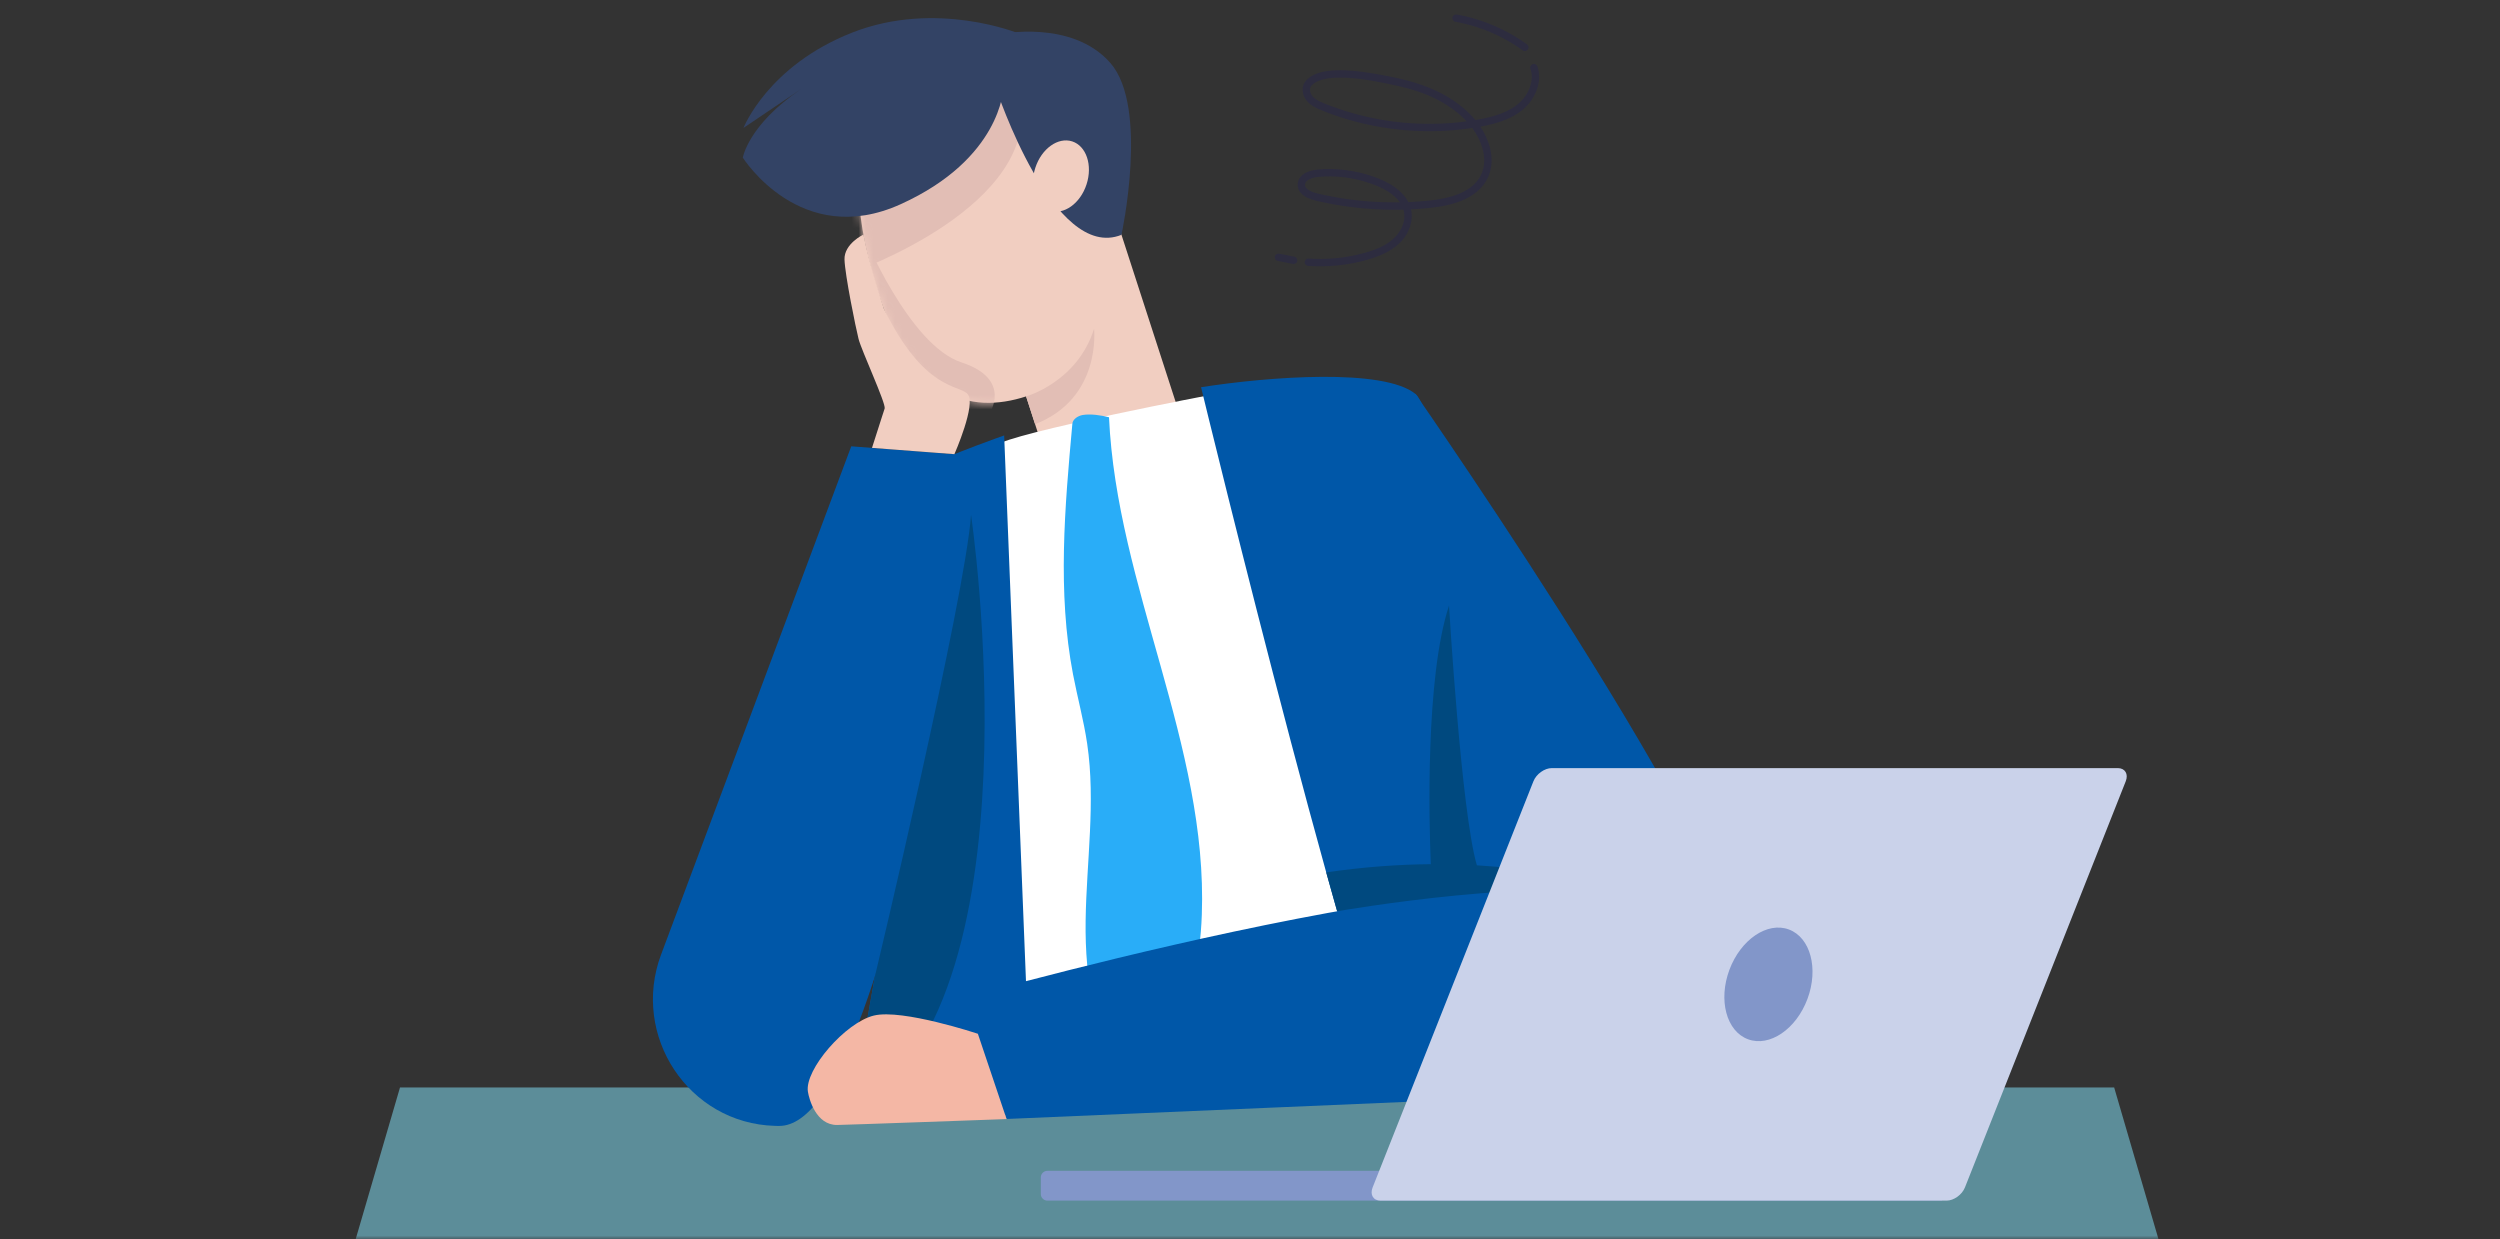 <svg width="345" height="171" viewBox="0 0 345 171" fill="none" xmlns="http://www.w3.org/2000/svg"><rect x="0" y="0" width="345" height="171" fill="#333333" stroke="none"/><mask id="mask0_305_366" style="mask-type:alpha" maskUnits="userSpaceOnUse" x="0" y="0" width="345" height="171"><rect width="345" height="171" fill="#D9D9D9"/></mask><g mask="url(#mask0_305_366)"><path d="M309.454 210.644H37.5L55.201 150.068H291.753L309.454 210.644Z" fill="#5C8D99"/><path d="M151.349 21.989C150.501 19.564 149.614 17.322 148.575 15.383C147.536 13.444 146.344 11.809 144.885 10.598C143.426 9.387 141.7 8.601 139.593 8.358C137.486 8.116 134.997 8.418 132.013 9.386C130.103 10.005 128.041 10.673 126.116 11.675C124.191 12.677 122.404 14.013 121.043 15.967C119.681 17.922 118.746 20.495 118.526 23.971C118.305 27.448 118.799 31.827 120.297 37.395C121.507 41.891 122.965 45.375 124.592 48.033C126.219 50.693 128.014 52.526 129.897 53.721C131.779 54.915 133.75 55.471 135.727 55.572C137.704 55.674 139.689 55.323 141.599 54.703L143.127 59.418L144.655 64.132L146.183 68.846L147.711 73.56L152.325 72.065L156.938 70.569L161.552 69.074L166.165 67.579L162.47 56.178L158.775 44.778L155.08 33.378L151.385 21.977L151.376 21.98L151.367 21.983L151.358 21.986L151.349 21.989Z" fill="#F1CEC1"/><mask id="mask1_305_366" style="mask-type:luminance" maskUnits="userSpaceOnUse" x="118" y="8" width="49" height="66"><path d="M151.349 21.989C150.501 19.564 149.614 17.322 148.575 15.383C147.536 13.444 146.344 11.809 144.885 10.598C143.426 9.387 141.7 8.601 139.593 8.358C137.486 8.116 134.997 8.418 132.013 9.386C130.103 10.005 128.041 10.673 126.116 11.675C124.191 12.677 122.404 14.013 121.043 15.967C119.681 17.922 118.746 20.495 118.526 23.971C118.305 27.448 118.799 31.827 120.297 37.395C121.507 41.891 122.965 45.375 124.592 48.033C126.219 50.693 128.014 52.526 129.897 53.721C131.779 54.915 133.75 55.471 135.727 55.572C137.704 55.674 139.689 55.323 141.599 54.703L143.127 59.418L144.655 64.132L146.183 68.846L147.711 73.56L152.325 72.065L156.938 70.569L161.552 69.074L166.165 67.579L162.47 56.178L158.775 44.778L155.08 33.378L151.385 21.977L151.376 21.98L151.367 21.983L151.358 21.986L151.349 21.989Z" fill="white"/></mask><g mask="url(#mask1_305_366)"><path d="M117.55 37.611C117.55 37.611 119.194 37.042 121.612 35.949C124.03 34.856 127.223 33.24 130.32 31.147C133.417 29.054 136.418 26.485 138.454 23.484C140.491 20.484 141.561 17.053 140.797 13.238L139.414 12.756L138.031 12.274L136.647 11.792L135.264 11.31L130.105 13.885L124.946 16.46L119.787 19.035L114.628 21.61L115.358 25.61L116.089 29.61L116.819 33.611L117.55 37.611Z" fill="#E2BEB5"/><path d="M119.151 32.37C119.151 32.37 119.546 33.326 120.251 34.795C120.956 36.265 121.97 38.25 123.21 40.307C124.449 42.365 125.914 44.496 127.519 46.259C129.123 48.022 130.868 49.418 132.668 50.004C134.468 50.591 135.606 51.334 136.3 52.118C136.994 52.903 137.244 53.729 137.269 54.482C137.295 55.235 137.095 55.915 136.889 56.406C136.683 56.898 136.471 57.201 136.471 57.201C136.471 57.201 136.051 57.19 135.361 57.132C134.671 57.074 133.71 56.969 132.628 56.781C131.546 56.593 130.342 56.321 129.167 55.931C127.991 55.54 126.844 55.03 125.873 54.364C124.902 53.699 123.931 52.184 123.021 50.279C122.111 48.374 121.262 46.079 120.533 43.855C119.805 41.631 119.199 39.477 118.774 37.854C118.349 36.231 118.106 35.139 118.106 35.038C118.106 34.937 118.172 34.719 118.27 34.45C118.368 34.181 118.498 33.861 118.629 33.552C118.76 33.244 118.89 32.949 118.988 32.73C119.086 32.512 119.151 32.37 119.151 32.37Z" fill="#E2BEB5"/></g><path d="M141.6 54.704C141.6 54.704 142.041 54.581 142.739 54.283C143.437 53.984 144.392 53.509 145.419 52.804C146.446 52.099 147.546 51.163 148.535 49.944C149.523 48.724 150.399 47.221 150.98 45.379C150.98 45.379 151.048 45.978 151.006 46.932C150.964 47.887 150.812 49.196 150.371 50.617C149.931 52.039 149.202 53.572 148.006 54.973C146.811 56.374 145.149 57.644 142.842 58.538L142.532 57.579L142.221 56.621L141.91 55.662L141.6 54.704Z" fill="#E2BEB5"/><path d="M137.477 12.257C137.477 12.257 137.969 13.754 138.854 15.939C139.739 18.125 141.017 21 142.59 23.756C144.162 26.512 146.029 29.15 148.091 30.861C150.153 32.571 152.41 33.355 154.764 32.405C154.764 32.405 155.002 31.305 155.277 29.56C155.551 27.815 155.861 25.424 156.004 22.843C156.147 20.262 156.124 17.49 155.731 14.981C155.338 12.473 154.575 10.228 153.241 8.701C151.907 7.174 150.279 6.162 148.589 5.503C146.898 4.845 145.145 4.539 143.558 4.424C141.971 4.309 140.551 4.385 139.528 4.489C138.505 4.594 137.878 4.727 137.878 4.727L137.778 6.61L137.677 8.492L137.577 10.374L137.477 12.257Z" fill="#334365"/><path d="M138.456 12.255C138.456 12.255 138.436 12.858 138.19 13.86C137.943 14.863 137.471 16.264 136.567 17.862C135.662 19.459 134.326 21.253 132.352 23.04C130.377 24.826 127.765 26.606 124.309 28.174C120.853 29.743 117.762 30.126 115.07 29.818C112.378 29.51 110.085 28.511 108.224 27.316C106.363 26.121 104.934 24.73 103.97 23.637C103.006 22.545 102.508 21.751 102.508 21.751C102.508 21.751 102.554 21.471 102.736 20.973C102.918 20.475 103.236 19.761 103.781 18.892C104.325 18.023 105.095 17 106.181 15.886C107.267 14.773 108.669 13.568 110.477 12.336L108.508 13.665L106.539 14.995L104.57 16.324L102.601 17.653C102.601 17.653 102.811 17.117 103.306 16.242C103.802 15.367 104.584 14.152 105.73 12.794C106.876 11.436 108.386 9.935 110.336 8.488C112.287 7.04 114.679 5.647 117.589 4.502C120.499 3.358 123.395 2.795 126.101 2.593C128.808 2.392 131.326 2.552 133.479 2.855C135.633 3.158 137.423 3.604 138.675 3.974C139.927 4.345 140.64 4.639 140.64 4.639L140.094 6.543L139.548 8.447L139.002 10.351L138.456 12.255Z" fill="#334365"/><path d="M147.967 19.513C148.454 19.672 148.875 19.957 149.219 20.337C149.563 20.716 149.83 21.19 150.009 21.727C150.188 22.263 150.279 22.862 150.271 23.492C150.264 24.123 150.158 24.784 149.943 25.444C149.728 26.104 149.425 26.7 149.06 27.214C148.695 27.728 148.269 28.159 147.808 28.487C147.348 28.816 146.854 29.042 146.352 29.146C145.851 29.25 145.343 29.233 144.855 29.074C144.367 28.915 143.946 28.631 143.602 28.251C143.258 27.872 142.992 27.398 142.813 26.861C142.634 26.325 142.543 25.725 142.55 25.095C142.558 24.465 142.663 23.804 142.878 23.144C143.093 22.484 143.397 21.887 143.761 21.374C144.126 20.86 144.553 20.429 145.013 20.101C145.473 19.772 145.968 19.546 146.469 19.442C146.971 19.337 147.479 19.355 147.967 19.513Z" fill="#F1CEC1"/><path d="M167.734 54.364C167.734 54.364 165.961 54.701 163.273 55.233C160.585 55.765 156.98 56.492 153.317 57.272C149.653 58.053 145.931 58.887 143.005 59.633C140.08 60.379 137.951 61.037 137.477 61.466C137.003 61.895 137.069 67.879 137.434 76.614C137.799 85.35 138.463 96.837 139.187 108.27C139.911 119.703 140.695 131.082 141.297 139.604C141.899 148.125 142.32 153.788 142.32 153.788L155.329 149.081H194.353C194.353 149.081 193.026 148.064 190.951 139.355C188.877 130.646 186.054 118.953 183.064 107.015C180.073 95.076 176.914 82.893 174.166 73.205C171.418 63.517 169.081 56.323 167.734 54.364Z" fill="white"/><path d="M138.574 60.094L139.51 83.518L140.447 106.941L141.384 130.364L142.32 153.788H117.347L119 144.504L120.652 135.22L122.305 125.936L123.958 116.652C123.958 116.652 123.292 114.378 122.293 110.876C121.295 107.374 119.963 102.645 118.632 97.736C117.3 92.827 115.969 87.738 114.97 83.517C113.971 79.295 113.306 75.941 113.306 74.501C113.306 73.062 114.885 71.442 117.254 69.821C119.623 68.2 122.781 66.579 125.94 65.138C129.098 63.697 132.257 62.436 134.626 61.536C136.994 60.635 138.574 60.094 138.574 60.094Z" fill="#0057A8"/><path d="M165.746 53.436C165.746 53.436 167.211 59.479 169.489 68.602C171.767 77.724 174.858 89.925 178.111 102.24C181.363 114.556 184.778 126.986 187.702 136.565C190.626 146.145 193.06 148.167 194.352 149.082H219.634C219.634 149.082 222.229 147.798 219.913 138.756C217.596 129.715 214.462 117.622 211.189 105.418C207.917 93.214 204.506 80.898 201.637 71.409C198.769 61.92 196.442 55.259 195.337 54.365C194.232 53.47 192.418 52.872 190.173 52.502C187.928 52.132 185.25 51.989 182.416 52.005C179.582 52.02 176.592 52.193 173.722 52.455C170.852 52.716 168.101 53.067 165.746 53.436Z" fill="#0057A8"/><path d="M117.473 61.591L121.884 61.928L126.296 62.264L130.707 62.6L135.119 62.937C135.119 62.937 134.39 68.721 133.047 77.395C131.705 86.07 129.749 97.635 127.295 109.197C124.841 120.758 121.889 132.317 118.553 140.978C115.218 149.64 111.5 155.404 107.514 155.378C107.464 155.378 107.414 155.378 107.365 155.377C107.315 155.376 107.266 155.376 107.216 155.375C107.167 155.374 107.118 155.373 107.069 155.372C107.02 155.371 106.971 155.369 106.922 155.368C103.943 155.282 101.211 154.461 98.855 153.102C96.498 151.743 94.517 149.847 93.039 147.613C91.56 145.379 90.585 142.807 90.24 140.096C89.896 137.384 90.182 134.533 91.226 131.742L97.788 114.204L104.35 96.667L110.911 79.129L117.473 61.591Z" fill="#0057A8"/><path d="M120.735 134.756C120.735 134.756 121.518 131.478 122.702 126.384C123.887 121.291 125.475 114.383 127.086 107.123C128.697 99.862 130.332 92.25 131.611 85.748C132.89 79.246 133.813 73.855 134.002 71.038C134.002 71.038 134.635 75.301 135.166 81.922C135.697 88.543 136.126 97.523 135.718 106.958C135.31 116.392 134.065 126.281 131.248 134.721C128.432 143.161 124.043 150.151 117.348 153.788L118.195 149.03L119.042 144.272L119.889 139.514L120.735 134.756Z" fill="#00497F"/><path d="M147.987 58.467C147.726 61.349 147.465 64.242 147.254 67.138C147.044 70.035 146.884 72.934 146.825 75.829C146.766 78.723 146.807 81.613 147 84.489C147.192 87.366 147.536 90.229 148.08 93.071C148.233 93.871 148.402 94.668 148.577 95.464C148.752 96.26 148.932 97.055 149.108 97.851C149.285 98.647 149.456 99.443 149.614 100.242C149.771 101.041 149.914 101.842 150.033 102.649C150.329 104.662 150.471 106.685 150.515 108.712C150.56 110.74 150.506 112.773 150.412 114.809C150.319 116.845 150.184 118.884 150.066 120.923C149.947 122.961 149.845 125 149.817 127.035C149.788 129.07 149.848 131.14 150.038 133.196C150.228 135.251 150.548 137.292 151.04 139.27C151.532 141.247 152.197 143.16 153.075 144.961C153.953 146.762 155.045 148.449 156.393 149.975C157.092 148.73 157.846 147.54 158.609 146.37C159.372 145.199 160.144 144.049 160.88 142.883C161.615 141.717 162.314 140.536 162.932 139.304C163.55 138.073 164.086 136.79 164.494 135.421C164.716 134.679 164.905 133.929 165.065 133.172C165.224 132.415 165.355 131.652 165.462 130.885C165.569 130.118 165.652 129.347 165.715 128.575C165.778 127.802 165.822 127.028 165.85 126.254C166.064 120.416 165.437 114.664 164.359 108.955C163.281 103.246 161.753 97.58 160.166 91.914C158.578 86.248 156.93 80.583 155.613 74.875C154.295 69.167 153.309 63.416 153.043 57.581C152.764 57.513 152.468 57.448 152.163 57.391C151.858 57.334 151.544 57.286 151.23 57.253C150.915 57.219 150.6 57.2 150.293 57.201C149.986 57.202 149.687 57.223 149.404 57.271C149.247 57.298 149.084 57.346 148.926 57.414C148.769 57.481 148.616 57.568 148.482 57.671C148.348 57.774 148.231 57.894 148.145 58.028C148.058 58.161 148.002 58.308 147.987 58.467Z" fill="#29ADF8"/><path d="M195.337 54.364C195.337 54.364 198.455 58.842 203.053 65.709C207.652 72.575 213.731 81.829 219.652 91.383C225.574 100.936 231.338 110.788 235.307 118.849C239.276 126.91 241.45 133.18 240.191 135.569C238.932 137.958 236.773 140.053 234.242 141.851C231.711 143.65 228.809 145.152 226.064 146.356C223.32 147.559 220.732 148.464 218.831 149.068C216.93 149.672 215.715 149.975 215.715 149.975C215.715 149.975 213.855 144.608 211.211 136.405C208.567 128.203 205.141 117.164 202.007 105.822C198.873 94.479 196.033 82.832 194.562 73.412C193.091 63.992 192.991 56.799 195.337 54.364Z" fill="#0057A8"/><path d="M138.908 154.418L137.496 150.225L136.085 146.032L134.674 141.839L133.263 137.646C133.263 137.646 138.873 136.061 147.384 133.913C155.894 131.764 167.306 129.054 178.909 126.803C190.512 124.552 202.306 122.761 211.583 122.453C220.859 122.145 227.618 123.32 229.149 127C229.168 127.046 229.187 127.092 229.206 127.138C229.224 127.184 229.243 127.23 229.261 127.275C229.28 127.321 229.298 127.367 229.316 127.412C229.334 127.458 229.352 127.504 229.37 127.549C230.453 130.326 230.762 133.162 230.431 135.861C230.099 138.561 229.126 141.125 227.646 143.358C226.166 145.59 224.178 147.492 221.816 148.867C219.454 150.242 216.717 151.091 213.739 151.218L195.032 152.018L176.324 152.818L157.616 153.618L138.908 154.418Z" fill="#0057A8"/><path d="M203.81 119.413C203.27 117.579 202.76 114.422 202.298 110.718C201.836 107.014 201.423 102.763 201.077 98.742C200.731 94.721 200.453 90.929 200.261 88.142C200.069 85.355 199.964 83.574 199.964 83.574C199.144 86.072 198.562 89.188 198.154 92.547C197.747 95.907 197.512 99.511 197.388 102.984C197.264 106.456 197.249 109.798 197.28 112.635C197.312 115.472 197.389 117.804 197.448 119.256C196.357 119.265 195.237 119.292 194.09 119.34C192.943 119.389 191.767 119.457 190.564 119.549C189.361 119.64 188.131 119.754 186.873 119.894C185.615 120.033 184.33 120.197 183.019 120.389L183.396 121.73L183.773 123.071L184.15 124.412L184.527 125.754C184.527 125.754 186.408 125.426 189.404 124.989C192.401 124.553 196.513 124.008 200.976 123.574C205.439 123.14 210.253 122.817 214.653 122.825C219.053 122.833 223.038 123.171 225.845 124.059C225.845 124.059 225.353 123.821 224.394 123.451C223.436 123.081 222.01 122.579 220.141 122.051C218.273 121.522 215.961 120.968 213.231 120.493C210.501 120.018 207.353 119.623 203.81 119.413Z" fill="#00497F"/><path d="M131.707 62.677C131.707 62.677 131.9 62.24 132.169 61.565C132.437 60.89 132.783 59.976 133.088 59.02C133.394 58.064 133.66 57.067 133.77 56.225C133.881 55.384 133.835 54.698 133.518 54.364C133.201 54.031 132.67 53.839 131.965 53.562C131.26 53.284 130.381 52.92 129.367 52.244C128.353 51.568 127.204 50.579 125.96 49.051C124.715 47.523 123.375 45.456 121.979 42.622C121.979 42.622 121.852 42.239 121.648 41.601C121.445 40.963 121.165 40.069 120.861 39.045C120.557 38.022 120.228 36.87 119.926 35.715C119.624 34.56 119.349 33.403 119.152 32.37C119.152 32.37 118.984 32.449 118.734 32.602C118.483 32.754 118.15 32.98 117.819 33.275C117.489 33.57 117.16 33.932 116.919 34.358C116.677 34.784 116.523 35.273 116.541 35.82C116.56 36.367 116.665 37.223 116.818 38.226C116.972 39.228 117.174 40.376 117.386 41.506C117.599 42.636 117.821 43.748 118.015 44.677C118.21 45.606 118.376 46.353 118.476 46.755C118.575 47.155 118.864 47.916 119.238 48.842C119.612 49.768 120.071 50.859 120.51 51.921C120.95 52.983 121.37 54.014 121.666 54.822C121.963 55.63 122.136 56.213 122.082 56.377C122.027 56.541 121.89 56.962 121.716 57.502C121.542 58.042 121.331 58.701 121.126 59.339C120.921 59.977 120.724 60.595 120.577 61.053C120.43 61.511 120.335 61.809 120.335 61.809L123.178 62.026L126.021 62.243L128.864 62.46L131.707 62.677Z" fill="#F1CEC1"/><path d="M134.946 142.659C134.946 142.659 134.294 142.442 133.255 142.132C132.216 141.822 130.79 141.419 129.242 141.045C127.693 140.671 126.022 140.328 124.493 140.137C122.964 139.946 121.577 139.908 120.596 140.146C119.615 140.383 118.526 140.97 117.451 141.762C116.375 142.555 115.315 143.555 114.391 144.619C113.468 145.684 112.683 146.814 112.158 147.867C111.634 148.921 111.37 149.898 111.491 150.657C111.531 150.91 111.621 151.324 111.779 151.802C111.937 152.281 112.162 152.824 112.473 153.335C112.785 153.847 113.181 154.326 113.682 154.677C114.182 155.027 114.785 155.249 115.51 155.246C115.777 155.245 117.372 155.194 119.616 155.117C121.859 155.04 124.751 154.939 127.609 154.837C130.467 154.735 133.292 154.634 135.402 154.558C137.512 154.482 138.908 154.431 138.908 154.431L137.917 151.488L136.927 148.545L135.936 145.602L134.946 142.659Z" fill="#F4B7A5"/><path d="M180.552 36.698C181.232 36.744 181.915 36.76 182.598 36.747C183.28 36.735 183.962 36.693 184.642 36.623C185.321 36.552 185.997 36.453 186.668 36.325C187.338 36.198 188.003 36.041 188.66 35.857C189.229 35.697 189.806 35.507 190.368 35.276C190.93 35.045 191.476 34.774 191.984 34.451C192.491 34.128 192.96 33.754 193.365 33.318C193.77 32.882 194.113 32.384 194.368 31.814C194.488 31.546 194.587 31.269 194.662 30.986C194.737 30.703 194.788 30.415 194.81 30.126C194.833 29.836 194.827 29.545 194.79 29.256C194.752 28.968 194.683 28.682 194.579 28.402C194.48 28.137 194.357 27.886 194.216 27.649C194.074 27.412 193.913 27.188 193.736 26.977C193.559 26.767 193.366 26.568 193.161 26.381C192.955 26.195 192.738 26.02 192.512 25.855C192.28 25.687 192.04 25.532 191.794 25.389C191.547 25.245 191.294 25.112 191.036 24.989C190.778 24.866 190.515 24.752 190.25 24.645C189.984 24.538 189.716 24.439 189.448 24.344C189.135 24.235 188.82 24.135 188.502 24.044C188.185 23.952 187.865 23.87 187.543 23.797C187.221 23.724 186.897 23.659 186.571 23.602C186.245 23.546 185.918 23.498 185.59 23.458C185.276 23.42 184.96 23.389 184.643 23.365C184.326 23.342 184.007 23.327 183.689 23.322C183.37 23.316 183.051 23.319 182.734 23.333C182.416 23.347 182.1 23.371 181.785 23.406C181.554 23.432 181.307 23.472 181.06 23.532C180.812 23.591 180.565 23.671 180.333 23.776C180.101 23.881 179.884 24.012 179.698 24.174C179.512 24.336 179.357 24.529 179.249 24.76C179.19 24.886 179.146 25.017 179.118 25.15C179.09 25.284 179.078 25.419 179.082 25.554C179.086 25.689 179.106 25.824 179.143 25.955C179.18 26.086 179.233 26.214 179.303 26.335C179.367 26.445 179.442 26.547 179.526 26.642C179.611 26.737 179.704 26.825 179.803 26.905C179.902 26.985 180.007 27.059 180.116 27.125C180.225 27.191 180.338 27.251 180.451 27.303C180.579 27.363 180.709 27.416 180.84 27.464C180.971 27.512 181.103 27.555 181.237 27.594C181.37 27.634 181.505 27.669 181.641 27.703C181.776 27.736 181.913 27.767 182.051 27.798C182.214 27.835 182.378 27.871 182.542 27.906C182.706 27.941 182.87 27.975 183.035 28.008C183.199 28.041 183.363 28.074 183.528 28.105C183.693 28.137 183.858 28.167 184.023 28.197C184.697 28.318 185.374 28.424 186.052 28.516C186.731 28.609 187.412 28.686 188.094 28.749C188.776 28.812 189.459 28.86 190.143 28.894C190.827 28.927 191.512 28.945 192.197 28.948C192.535 28.95 192.873 28.948 193.211 28.942C193.549 28.936 193.887 28.927 194.225 28.914C194.563 28.901 194.901 28.884 195.238 28.863C195.576 28.843 195.913 28.819 196.25 28.791C196.533 28.767 196.817 28.742 197.1 28.713C197.383 28.685 197.666 28.653 197.948 28.617C198.23 28.58 198.512 28.539 198.792 28.491C199.073 28.444 199.352 28.391 199.63 28.329C200.123 28.221 200.617 28.088 201.1 27.922C201.582 27.756 202.054 27.558 202.503 27.322C202.951 27.085 203.376 26.81 203.766 26.489C204.155 26.168 204.509 25.802 204.816 25.383C204.978 25.161 205.121 24.927 205.245 24.683C205.368 24.439 205.473 24.186 205.558 23.926C205.643 23.666 205.708 23.4 205.755 23.13C205.802 22.86 205.83 22.587 205.838 22.313C205.848 22.024 205.836 21.736 205.806 21.451C205.776 21.165 205.728 20.882 205.664 20.602C205.6 20.322 205.521 20.045 205.429 19.773C205.336 19.5 205.231 19.232 205.115 18.97C204.884 18.444 204.603 17.943 204.283 17.467C203.962 16.992 203.602 16.542 203.213 16.118C202.823 15.695 202.403 15.297 201.963 14.925C201.524 14.553 201.063 14.208 200.593 13.89C200.123 13.572 199.636 13.279 199.137 13.009C198.637 12.74 198.125 12.494 197.603 12.269C197.081 12.045 196.549 11.841 196.012 11.657C195.474 11.473 194.931 11.308 194.385 11.16C193.992 11.053 193.595 10.954 193.197 10.861C192.799 10.769 192.398 10.682 191.997 10.601C191.596 10.519 191.193 10.442 190.791 10.368C190.388 10.295 189.985 10.225 189.584 10.156C189.148 10.083 188.71 10.012 188.269 9.95C187.829 9.887 187.388 9.833 186.945 9.79C186.502 9.747 186.058 9.716 185.615 9.7C185.171 9.685 184.727 9.685 184.284 9.705C183.919 9.722 183.531 9.752 183.142 9.807C182.753 9.862 182.361 9.943 181.985 10.061C181.61 10.179 181.251 10.335 180.928 10.54C180.605 10.746 180.318 11.001 180.085 11.319C179.997 11.438 179.929 11.568 179.878 11.706C179.826 11.843 179.793 11.987 179.775 12.133C179.757 12.28 179.756 12.429 179.768 12.576C179.781 12.723 179.808 12.868 179.847 13.007C179.891 13.16 179.949 13.305 180.019 13.441C180.089 13.577 180.171 13.706 180.263 13.827C180.356 13.948 180.458 14.061 180.569 14.168C180.68 14.274 180.8 14.374 180.926 14.467C181.047 14.557 181.174 14.639 181.305 14.715C181.435 14.79 181.57 14.86 181.706 14.925C181.843 14.99 181.981 15.051 182.121 15.11C182.26 15.168 182.401 15.225 182.54 15.281C182.687 15.34 182.835 15.399 182.982 15.456C183.13 15.513 183.278 15.57 183.427 15.625C183.575 15.681 183.724 15.736 183.873 15.789C184.022 15.843 184.172 15.896 184.322 15.948C184.928 16.157 185.54 16.352 186.157 16.532C186.773 16.711 187.394 16.875 188.018 17.023C188.642 17.172 189.27 17.305 189.901 17.423C190.532 17.541 191.166 17.643 191.802 17.73C192.445 17.818 193.089 17.891 193.735 17.949C194.38 18.006 195.027 18.049 195.674 18.075C196.321 18.102 196.969 18.113 197.617 18.107C198.265 18.102 198.913 18.08 199.561 18.042C199.886 18.022 200.211 17.999 200.536 17.971C200.86 17.944 201.185 17.912 201.509 17.877C201.833 17.841 202.156 17.802 202.479 17.758C202.802 17.715 203.124 17.668 203.446 17.617C203.747 17.569 204.048 17.519 204.348 17.464C204.648 17.41 204.947 17.35 205.245 17.285C205.543 17.22 205.839 17.148 206.134 17.069C206.428 16.989 206.72 16.902 207.009 16.805C207.299 16.707 207.586 16.599 207.868 16.48C208.15 16.362 208.426 16.232 208.696 16.089C208.966 15.946 209.228 15.79 209.482 15.621C209.736 15.451 209.981 15.268 210.216 15.069C210.428 14.889 210.629 14.694 210.815 14.486C211.002 14.279 211.175 14.059 211.334 13.829C211.492 13.599 211.636 13.358 211.763 13.11C211.89 12.862 212.002 12.605 212.096 12.343C212.186 12.092 212.257 11.834 212.308 11.571C212.358 11.308 212.389 11.041 212.397 10.774C212.406 10.507 212.392 10.239 212.355 9.974C212.318 9.71 212.257 9.449 212.171 9.195C212.149 9.13 212.116 9.07 212.074 9.018C212.033 8.967 211.983 8.923 211.927 8.89C211.872 8.857 211.81 8.835 211.745 8.825C211.68 8.816 211.612 8.819 211.543 8.838C211.479 8.856 211.42 8.888 211.367 8.929C211.315 8.971 211.27 9.023 211.236 9.08C211.202 9.138 211.178 9.202 211.169 9.267C211.159 9.333 211.164 9.401 211.186 9.466C211.196 9.495 211.205 9.523 211.214 9.551C211.223 9.579 211.232 9.608 211.241 9.636C211.249 9.665 211.257 9.694 211.265 9.722C211.273 9.751 211.28 9.78 211.287 9.809C211.291 9.825 211.295 9.842 211.299 9.858C211.303 9.874 211.306 9.891 211.31 9.907C211.314 9.924 211.317 9.94 211.32 9.957C211.324 9.973 211.327 9.99 211.33 10.007C211.332 10.014 211.334 10.03 211.337 10.049C211.34 10.067 211.344 10.088 211.346 10.106C211.349 10.123 211.352 10.137 211.353 10.142C211.354 10.146 211.353 10.141 211.351 10.12C211.358 10.18 211.364 10.24 211.369 10.301C211.374 10.361 211.377 10.422 211.379 10.482C211.381 10.543 211.381 10.604 211.381 10.665C211.38 10.725 211.378 10.786 211.375 10.846C211.374 10.861 211.373 10.876 211.372 10.89C211.371 10.905 211.37 10.919 211.369 10.934C211.368 10.949 211.367 10.963 211.366 10.978C211.364 10.993 211.363 11.007 211.362 11.022C211.361 11.03 211.36 11.039 211.359 11.047C211.358 11.055 211.358 11.064 211.357 11.072C211.356 11.08 211.355 11.089 211.354 11.097C211.353 11.105 211.352 11.114 211.351 11.122C211.351 11.123 211.35 11.129 211.349 11.136C211.348 11.143 211.347 11.152 211.346 11.159C211.345 11.166 211.345 11.172 211.345 11.172C211.345 11.172 211.345 11.168 211.347 11.154C211.348 11.146 211.348 11.149 211.346 11.157C211.345 11.166 211.342 11.181 211.34 11.197C211.337 11.214 211.334 11.232 211.331 11.248C211.328 11.265 211.326 11.278 211.324 11.286C211.321 11.305 211.317 11.323 211.314 11.342C211.31 11.361 211.306 11.379 211.302 11.398C211.298 11.416 211.294 11.435 211.29 11.454C211.286 11.472 211.282 11.491 211.278 11.509C211.264 11.569 211.249 11.629 211.232 11.689C211.216 11.748 211.199 11.808 211.18 11.867C211.162 11.926 211.142 11.984 211.122 12.042C211.101 12.101 211.08 12.159 211.057 12.216C211.054 12.224 211.051 12.232 211.048 12.24C211.045 12.248 211.042 12.256 211.038 12.264C211.035 12.272 211.032 12.28 211.029 12.288C211.025 12.296 211.022 12.304 211.019 12.312C211.02 12.309 211.022 12.304 211.024 12.299C211.026 12.294 211.029 12.289 211.03 12.286C211.031 12.283 211.032 12.281 211.03 12.284C211.029 12.288 211.026 12.295 211.02 12.308C211.014 12.322 211.007 12.336 211.001 12.35C210.995 12.363 210.989 12.377 210.983 12.391C210.976 12.404 210.97 12.418 210.964 12.432C210.957 12.445 210.951 12.459 210.944 12.473C210.929 12.504 210.914 12.535 210.898 12.566C210.883 12.596 210.867 12.627 210.851 12.658C210.835 12.688 210.819 12.719 210.802 12.749C210.786 12.78 210.769 12.81 210.752 12.84C210.72 12.894 210.688 12.948 210.655 13.002C210.622 13.056 210.589 13.109 210.554 13.161C210.519 13.214 210.484 13.266 210.448 13.317C210.411 13.369 210.375 13.419 210.337 13.47C210.324 13.487 210.32 13.493 210.32 13.493C210.32 13.493 210.325 13.487 210.33 13.481C210.334 13.475 210.339 13.469 210.339 13.468C210.339 13.468 210.335 13.473 210.321 13.49C210.317 13.495 210.313 13.501 210.309 13.506C210.305 13.511 210.301 13.516 210.297 13.521C210.293 13.526 210.289 13.531 210.285 13.536C210.281 13.541 210.276 13.546 210.272 13.551C210.263 13.563 210.253 13.575 210.243 13.587C210.234 13.598 210.224 13.61 210.214 13.622C210.205 13.633 210.195 13.645 210.185 13.656C210.175 13.668 210.165 13.68 210.155 13.691C210.133 13.717 210.11 13.743 210.087 13.769C210.064 13.795 210.04 13.82 210.017 13.846C209.993 13.871 209.97 13.897 209.946 13.922C209.922 13.947 209.897 13.972 209.873 13.996C209.828 14.041 209.783 14.086 209.736 14.13C209.69 14.174 209.643 14.217 209.595 14.26C209.547 14.302 209.499 14.344 209.45 14.385C209.401 14.426 209.351 14.466 209.3 14.505C209.092 14.667 208.871 14.817 208.641 14.956C208.411 15.095 208.172 15.222 207.927 15.34C207.681 15.457 207.43 15.564 207.176 15.662C206.921 15.759 206.664 15.848 206.407 15.927C206.128 16.013 205.848 16.091 205.565 16.162C205.282 16.233 204.998 16.297 204.712 16.357C204.427 16.416 204.14 16.47 203.853 16.52C203.565 16.571 203.278 16.617 202.99 16.661C202.7 16.706 202.406 16.747 202.11 16.785C201.814 16.822 201.515 16.857 201.215 16.887C200.915 16.918 200.613 16.945 200.311 16.969C200.009 16.993 199.707 17.013 199.405 17.03C199.099 17.047 198.793 17.06 198.486 17.07C198.18 17.079 197.873 17.085 197.566 17.088C197.26 17.09 196.953 17.089 196.646 17.084C196.34 17.079 196.033 17.071 195.727 17.059C195.114 17.035 194.506 16.998 193.902 16.946C193.298 16.894 192.697 16.828 192.099 16.748C191.5 16.668 190.903 16.573 190.307 16.464C189.71 16.355 189.114 16.231 188.517 16.093C188.218 16.024 187.92 15.951 187.623 15.875C187.326 15.798 187.03 15.719 186.735 15.635C186.44 15.552 186.146 15.465 185.853 15.375C185.56 15.285 185.268 15.191 184.977 15.094C184.829 15.044 184.681 14.994 184.534 14.943C184.387 14.892 184.24 14.839 184.093 14.786C183.947 14.733 183.8 14.679 183.654 14.625C183.508 14.57 183.363 14.514 183.217 14.457C183.157 14.434 183.092 14.408 183.026 14.382C182.959 14.356 182.892 14.329 182.827 14.303C182.762 14.277 182.698 14.251 182.64 14.227C182.582 14.203 182.529 14.181 182.484 14.162C182.422 14.135 182.361 14.107 182.299 14.079C182.238 14.051 182.177 14.022 182.117 13.992C182.057 13.962 181.997 13.931 181.937 13.899C181.878 13.867 181.82 13.834 181.762 13.8C181.7 13.762 181.644 13.728 181.593 13.695C181.542 13.661 181.495 13.628 181.45 13.593C181.405 13.558 181.361 13.521 181.316 13.479C181.271 13.438 181.225 13.392 181.175 13.339C181.169 13.332 181.163 13.325 181.157 13.318C181.151 13.312 181.144 13.305 181.138 13.298C181.132 13.291 181.126 13.284 181.12 13.277C181.114 13.271 181.108 13.264 181.102 13.257C181.102 13.257 181.098 13.252 181.093 13.246C181.088 13.24 181.082 13.233 181.077 13.226C181.072 13.22 181.067 13.215 181.067 13.214C181.066 13.214 181.068 13.217 181.076 13.227C181.079 13.232 181.078 13.229 181.073 13.221C181.068 13.214 181.06 13.202 181.051 13.188C181.041 13.175 181.031 13.16 181.023 13.147C181.014 13.134 181.006 13.123 181.002 13.116C180.994 13.104 180.987 13.091 180.979 13.079C180.972 13.066 180.965 13.053 180.958 13.041C180.951 13.028 180.944 13.015 180.937 13.002C180.93 12.989 180.923 12.976 180.917 12.963C180.915 12.961 180.912 12.953 180.907 12.944C180.903 12.934 180.897 12.923 180.893 12.914C180.889 12.905 180.885 12.898 180.884 12.896C180.883 12.894 180.884 12.898 180.89 12.911C180.895 12.922 180.895 12.922 180.894 12.917C180.892 12.911 180.887 12.899 180.883 12.887C180.878 12.874 180.872 12.86 180.868 12.849C180.864 12.838 180.861 12.831 180.861 12.832C180.857 12.818 180.852 12.804 180.848 12.79C180.843 12.776 180.839 12.762 180.835 12.748C180.831 12.734 180.827 12.72 180.824 12.706C180.82 12.692 180.816 12.678 180.813 12.664C180.811 12.658 180.808 12.643 180.805 12.627C180.802 12.611 180.798 12.593 180.795 12.578C180.792 12.563 180.79 12.553 180.789 12.551C180.788 12.549 180.788 12.557 180.791 12.58C180.79 12.566 180.788 12.552 180.787 12.537C180.785 12.523 180.784 12.509 180.783 12.495C180.782 12.48 180.782 12.466 180.781 12.452C180.781 12.438 180.78 12.423 180.78 12.409C180.78 12.403 180.78 12.397 180.78 12.391C180.78 12.385 180.78 12.379 180.78 12.373C180.78 12.367 180.78 12.361 180.78 12.354C180.78 12.348 180.78 12.342 180.78 12.336C180.78 12.337 180.781 12.329 180.782 12.317C180.783 12.305 180.784 12.29 180.785 12.276C180.785 12.262 180.786 12.251 180.786 12.246C180.786 12.242 180.785 12.245 180.783 12.26C180.781 12.275 180.781 12.281 180.781 12.28C180.782 12.279 180.783 12.273 180.784 12.263C180.786 12.254 180.788 12.242 180.789 12.232C180.791 12.222 180.793 12.213 180.793 12.21C180.795 12.204 180.796 12.198 180.797 12.192C180.798 12.186 180.8 12.18 180.801 12.175C180.802 12.169 180.804 12.163 180.805 12.157C180.807 12.152 180.808 12.146 180.81 12.14C180.812 12.132 180.814 12.125 180.816 12.117C180.818 12.109 180.821 12.102 180.823 12.094C180.826 12.087 180.828 12.079 180.83 12.072C180.833 12.064 180.835 12.056 180.838 12.049C180.838 12.048 180.84 12.042 180.843 12.036C180.846 12.029 180.849 12.021 180.851 12.015C180.854 12.009 180.856 12.005 180.855 12.005C180.855 12.005 180.853 12.009 180.847 12.022C180.841 12.035 180.839 12.04 180.84 12.039C180.841 12.038 180.845 12.031 180.849 12.023C180.853 12.014 180.859 12.004 180.864 11.995C180.868 11.986 180.872 11.978 180.874 11.975C180.877 11.97 180.88 11.965 180.883 11.96C180.886 11.955 180.889 11.949 180.892 11.944C180.895 11.939 180.898 11.934 180.901 11.929C180.904 11.924 180.908 11.919 180.91 11.913C180.922 11.894 180.929 11.882 180.933 11.875C180.937 11.868 180.938 11.867 180.937 11.869C180.935 11.87 180.933 11.875 180.929 11.881C180.925 11.887 180.921 11.894 180.917 11.899C180.92 11.894 180.924 11.889 180.928 11.884C180.932 11.88 180.936 11.875 180.94 11.87C180.944 11.866 180.948 11.861 180.952 11.857C180.956 11.852 180.96 11.848 180.964 11.843C180.988 11.816 181.013 11.79 181.038 11.764C181.063 11.739 181.089 11.714 181.115 11.69C181.141 11.665 181.167 11.641 181.194 11.618C181.22 11.594 181.247 11.57 181.275 11.547C181.291 11.532 181.294 11.529 181.29 11.531C181.287 11.533 181.276 11.541 181.267 11.548C181.258 11.555 181.249 11.562 181.249 11.563C181.248 11.565 181.256 11.56 181.279 11.544C181.286 11.539 181.293 11.534 181.3 11.528C181.308 11.523 181.315 11.518 181.322 11.513C181.329 11.508 181.336 11.503 181.344 11.498C181.351 11.492 181.358 11.487 181.366 11.482C181.383 11.471 181.4 11.459 181.417 11.448C181.434 11.437 181.452 11.426 181.469 11.415C181.487 11.404 181.504 11.393 181.522 11.383C181.54 11.372 181.558 11.362 181.575 11.351C181.591 11.342 181.608 11.333 181.624 11.324C181.64 11.315 181.656 11.307 181.672 11.298C181.689 11.289 181.705 11.281 181.721 11.272C181.738 11.264 181.754 11.255 181.771 11.247C181.779 11.243 181.788 11.239 181.796 11.235C181.805 11.231 181.813 11.227 181.822 11.223C181.83 11.219 181.839 11.215 181.847 11.211C181.856 11.207 181.864 11.203 181.873 11.199C181.876 11.197 181.88 11.195 181.884 11.194C181.888 11.192 181.891 11.191 181.895 11.189C181.899 11.187 181.903 11.186 181.906 11.184C181.91 11.182 181.914 11.181 181.917 11.179C181.942 11.166 181.95 11.162 181.948 11.162C181.946 11.162 181.935 11.167 181.923 11.172C181.911 11.178 181.898 11.184 181.892 11.187C181.885 11.19 181.885 11.191 181.901 11.185C181.941 11.17 181.98 11.155 182.02 11.14C182.059 11.125 182.099 11.111 182.139 11.097C182.179 11.082 182.219 11.068 182.259 11.055C182.299 11.041 182.339 11.029 182.38 11.017C182.466 10.991 182.553 10.967 182.641 10.946C182.728 10.924 182.816 10.905 182.904 10.887C182.992 10.869 183.08 10.852 183.169 10.837C183.257 10.822 183.346 10.808 183.435 10.795C183.409 10.799 183.395 10.801 183.389 10.802C183.384 10.803 183.387 10.802 183.394 10.801C183.402 10.8 183.415 10.799 183.429 10.797C183.443 10.795 183.458 10.793 183.471 10.791C183.483 10.79 183.494 10.789 183.505 10.787C183.517 10.786 183.528 10.785 183.539 10.784C183.55 10.782 183.562 10.781 183.573 10.78C183.584 10.779 183.596 10.777 183.607 10.776C183.631 10.774 183.656 10.771 183.681 10.769C183.705 10.766 183.73 10.764 183.754 10.762C183.779 10.76 183.804 10.758 183.828 10.755C183.853 10.753 183.877 10.751 183.902 10.749C183.953 10.746 184.003 10.742 184.054 10.739C184.104 10.736 184.155 10.733 184.205 10.73C184.256 10.727 184.307 10.725 184.357 10.723C184.408 10.721 184.459 10.719 184.509 10.718C184.719 10.712 184.929 10.71 185.139 10.713C185.349 10.715 185.558 10.722 185.768 10.731C185.978 10.741 186.187 10.754 186.397 10.77C186.606 10.786 186.815 10.804 187.024 10.825C187.076 10.83 187.128 10.836 187.18 10.841C187.232 10.847 187.284 10.852 187.335 10.858C187.387 10.864 187.439 10.87 187.491 10.876C187.543 10.882 187.595 10.888 187.647 10.894C187.672 10.897 187.697 10.9 187.721 10.903C187.746 10.906 187.771 10.909 187.796 10.913C187.821 10.916 187.846 10.919 187.871 10.922C187.895 10.925 187.92 10.929 187.945 10.932C187.952 10.933 187.959 10.934 187.966 10.935C187.973 10.935 187.98 10.936 187.987 10.937C187.994 10.938 188.002 10.939 188.009 10.94L188.03 10.943C188.025 10.942 188.016 10.941 188.007 10.94C187.998 10.939 187.988 10.937 187.982 10.936C187.976 10.936 187.973 10.935 187.978 10.936C187.984 10.937 187.996 10.938 188.021 10.942C188.035 10.944 188.049 10.946 188.063 10.948C188.077 10.95 188.091 10.952 188.105 10.954C188.119 10.956 188.133 10.957 188.147 10.959C188.161 10.961 188.175 10.963 188.189 10.965C188.29 10.979 188.39 10.994 188.49 11.009C188.591 11.024 188.691 11.04 188.791 11.055C188.891 11.071 188.991 11.087 189.091 11.104C189.191 11.12 189.291 11.137 189.391 11.154C189.564 11.184 189.737 11.215 189.91 11.246C190.083 11.277 190.255 11.31 190.428 11.343C190.6 11.376 190.773 11.409 190.945 11.443C191.117 11.477 191.29 11.512 191.462 11.546C191.933 11.642 192.403 11.741 192.87 11.848C193.337 11.956 193.802 12.071 194.263 12.197C194.725 12.323 195.183 12.46 195.637 12.612C196.092 12.764 196.542 12.93 196.988 13.114C196.994 13.117 197 13.12 197.007 13.122C197.013 13.125 197.019 13.128 197.025 13.13C197.032 13.133 197.038 13.135 197.044 13.138C197.051 13.141 197.057 13.143 197.063 13.146C197.048 13.14 197.042 13.137 197.042 13.137C197.041 13.137 197.046 13.139 197.053 13.142C197.06 13.145 197.069 13.149 197.077 13.152C197.085 13.155 197.091 13.158 197.092 13.158C197.107 13.165 197.121 13.171 197.136 13.177C197.151 13.183 197.165 13.19 197.18 13.196C197.195 13.202 197.209 13.209 197.224 13.215C197.238 13.222 197.253 13.228 197.267 13.234C197.299 13.248 197.33 13.262 197.361 13.275C197.392 13.289 197.423 13.303 197.454 13.317C197.485 13.331 197.516 13.345 197.547 13.36C197.578 13.374 197.609 13.388 197.64 13.402C197.702 13.431 197.764 13.46 197.825 13.489C197.887 13.518 197.948 13.548 198.009 13.578C198.07 13.608 198.131 13.638 198.192 13.669C198.253 13.699 198.313 13.73 198.374 13.762C198.492 13.823 198.61 13.886 198.727 13.95C198.845 14.014 198.961 14.079 199.077 14.146C199.192 14.212 199.307 14.28 199.421 14.35C199.535 14.419 199.648 14.49 199.761 14.562C199.986 14.707 200.203 14.853 200.413 15.004C200.623 15.155 200.826 15.309 201.026 15.47C201.225 15.631 201.42 15.798 201.613 15.974C201.806 16.15 201.997 16.334 202.188 16.529C202.378 16.724 202.557 16.918 202.727 17.115C202.898 17.312 203.058 17.512 203.211 17.719C203.363 17.926 203.508 18.139 203.645 18.362C203.782 18.585 203.912 18.818 204.036 19.064C204.145 19.282 204.247 19.511 204.338 19.747C204.43 19.983 204.511 20.226 204.58 20.472C204.648 20.718 204.704 20.966 204.745 21.214C204.785 21.461 204.81 21.707 204.818 21.947C204.82 22.01 204.821 22.073 204.82 22.136C204.82 22.199 204.819 22.262 204.817 22.325C204.815 22.388 204.812 22.451 204.808 22.514C204.803 22.577 204.798 22.64 204.791 22.703C204.791 22.711 204.79 22.72 204.789 22.728C204.788 22.737 204.787 22.746 204.786 22.754C204.785 22.763 204.784 22.771 204.783 22.78C204.782 22.789 204.781 22.797 204.78 22.806C204.78 22.8 204.782 22.792 204.783 22.784C204.784 22.777 204.785 22.77 204.786 22.767C204.786 22.765 204.786 22.766 204.785 22.774C204.783 22.783 204.781 22.799 204.777 22.825C204.774 22.84 204.772 22.855 204.769 22.869C204.767 22.884 204.764 22.899 204.762 22.914C204.759 22.929 204.757 22.944 204.754 22.959C204.751 22.974 204.749 22.989 204.746 23.004C204.74 23.036 204.733 23.068 204.727 23.1C204.72 23.131 204.713 23.163 204.706 23.195C204.698 23.227 204.691 23.258 204.683 23.29C204.675 23.321 204.667 23.353 204.658 23.384C204.625 23.505 204.591 23.617 204.553 23.725C204.515 23.833 204.474 23.936 204.427 24.038C204.381 24.14 204.33 24.24 204.273 24.342C204.215 24.445 204.151 24.549 204.079 24.659C204.065 24.681 204.05 24.703 204.034 24.726C204.019 24.748 204.004 24.77 203.988 24.792C203.973 24.814 203.957 24.836 203.941 24.858C203.925 24.88 203.909 24.902 203.893 24.924C203.881 24.939 203.878 24.944 203.879 24.943C203.88 24.941 203.886 24.934 203.891 24.927C203.897 24.92 203.902 24.913 203.903 24.911C203.904 24.91 203.901 24.914 203.888 24.929C203.884 24.934 203.881 24.938 203.877 24.943C203.874 24.947 203.87 24.952 203.866 24.956C203.863 24.961 203.859 24.965 203.856 24.97C203.852 24.974 203.848 24.979 203.845 24.983C203.835 24.995 203.825 25.007 203.815 25.018C203.806 25.03 203.796 25.042 203.786 25.053C203.776 25.065 203.766 25.077 203.756 25.088C203.746 25.1 203.736 25.111 203.726 25.123C203.688 25.166 203.65 25.208 203.61 25.25C203.571 25.292 203.531 25.333 203.491 25.373C203.45 25.414 203.409 25.453 203.367 25.493C203.326 25.532 203.283 25.57 203.24 25.608C203.22 25.626 203.2 25.643 203.18 25.661C203.159 25.678 203.139 25.695 203.118 25.713C203.098 25.73 203.077 25.747 203.056 25.764C203.035 25.781 203.015 25.797 202.994 25.814C203.012 25.8 203.018 25.794 203.018 25.794C203.017 25.795 203.009 25.801 202.998 25.809C202.987 25.818 202.974 25.828 202.961 25.838C202.949 25.848 202.938 25.856 202.932 25.86C202.918 25.87 202.904 25.881 202.89 25.891C202.876 25.901 202.862 25.911 202.848 25.921C202.834 25.931 202.82 25.941 202.806 25.951C202.791 25.961 202.777 25.971 202.763 25.981C202.716 26.013 202.67 26.044 202.622 26.075C202.575 26.106 202.528 26.136 202.48 26.166C202.432 26.195 202.384 26.224 202.335 26.253C202.286 26.281 202.237 26.309 202.188 26.337C202.136 26.366 202.084 26.394 202.032 26.421C201.98 26.449 201.927 26.476 201.874 26.503C201.821 26.529 201.768 26.555 201.714 26.58C201.661 26.606 201.607 26.631 201.553 26.655C201.54 26.66 201.528 26.666 201.515 26.672C201.502 26.678 201.489 26.683 201.477 26.689C201.464 26.694 201.451 26.7 201.438 26.706C201.425 26.711 201.413 26.717 201.4 26.722C201.42 26.714 201.426 26.711 201.424 26.711C201.423 26.712 201.412 26.716 201.399 26.722C201.386 26.727 201.369 26.734 201.355 26.74C201.34 26.746 201.328 26.751 201.322 26.753C201.294 26.765 201.266 26.776 201.238 26.787C201.21 26.798 201.182 26.809 201.153 26.82C201.125 26.83 201.097 26.841 201.069 26.851C201.04 26.862 201.012 26.872 200.984 26.883C200.87 26.923 200.757 26.962 200.642 27C200.528 27.037 200.413 27.073 200.297 27.106C200.182 27.14 200.066 27.172 199.949 27.203C199.833 27.234 199.716 27.263 199.599 27.29C199.481 27.318 199.363 27.345 199.245 27.37C199.127 27.395 199.008 27.419 198.89 27.441C198.771 27.464 198.652 27.485 198.533 27.505C198.414 27.525 198.294 27.544 198.175 27.562C198.161 27.564 198.147 27.566 198.132 27.568C198.118 27.57 198.104 27.572 198.09 27.574C198.076 27.576 198.062 27.578 198.048 27.581C198.034 27.582 198.02 27.584 198.006 27.587C198.002 27.587 197.994 27.588 197.983 27.59C197.973 27.591 197.961 27.593 197.951 27.594C197.942 27.596 197.934 27.596 197.934 27.597C197.933 27.597 197.938 27.596 197.953 27.594C197.967 27.592 197.973 27.591 197.973 27.591C197.973 27.591 197.969 27.592 197.962 27.593C197.955 27.594 197.947 27.595 197.939 27.596C197.932 27.597 197.926 27.598 197.925 27.598C197.893 27.602 197.861 27.606 197.829 27.61C197.797 27.614 197.765 27.618 197.734 27.622C197.702 27.626 197.67 27.63 197.638 27.633C197.606 27.637 197.574 27.641 197.542 27.645C197.467 27.653 197.393 27.661 197.318 27.669C197.243 27.677 197.168 27.685 197.093 27.693C197.019 27.7 196.944 27.707 196.869 27.715C196.794 27.722 196.719 27.729 196.644 27.736C195.998 27.795 195.351 27.84 194.703 27.872C194.055 27.904 193.406 27.922 192.758 27.927C192.109 27.932 191.46 27.923 190.812 27.901C190.163 27.879 189.515 27.843 188.869 27.794C188.549 27.769 188.23 27.742 187.913 27.711C187.596 27.681 187.279 27.647 186.964 27.61C186.648 27.572 186.333 27.532 186.018 27.488C185.704 27.444 185.389 27.396 185.075 27.346C184.914 27.32 184.755 27.293 184.595 27.265C184.435 27.238 184.275 27.209 184.116 27.18C183.956 27.151 183.797 27.12 183.638 27.09C183.478 27.059 183.319 27.027 183.16 26.994C183.016 26.965 182.872 26.936 182.727 26.906C182.582 26.877 182.437 26.847 182.293 26.815C182.148 26.783 182.004 26.75 181.861 26.713C181.718 26.677 181.575 26.638 181.435 26.594C181.407 26.586 181.379 26.577 181.351 26.568C181.323 26.559 181.295 26.55 181.268 26.54C181.24 26.531 181.213 26.521 181.185 26.511C181.158 26.501 181.13 26.491 181.103 26.48C181.096 26.478 181.085 26.473 181.073 26.468C181.061 26.463 181.048 26.458 181.038 26.454C181.029 26.45 181.022 26.447 181.023 26.448C181.024 26.448 181.032 26.452 181.051 26.46C181.035 26.453 181.019 26.446 181.003 26.439C180.988 26.432 180.972 26.424 180.956 26.417C180.94 26.41 180.924 26.402 180.909 26.395C180.893 26.387 180.877 26.379 180.862 26.371C180.838 26.359 180.814 26.347 180.791 26.334C180.767 26.322 180.744 26.309 180.721 26.296C180.698 26.283 180.675 26.269 180.652 26.256C180.629 26.242 180.607 26.228 180.585 26.213C180.574 26.206 180.563 26.199 180.552 26.192C180.541 26.185 180.531 26.177 180.52 26.17C180.509 26.163 180.499 26.155 180.488 26.148C180.478 26.14 180.467 26.133 180.457 26.125C180.477 26.14 180.484 26.145 180.484 26.144C180.484 26.143 180.475 26.136 180.464 26.127C180.452 26.117 180.437 26.105 180.424 26.094C180.41 26.083 180.398 26.073 180.393 26.067C180.384 26.059 180.375 26.051 180.366 26.042C180.357 26.034 180.348 26.025 180.339 26.016C180.331 26.008 180.322 25.999 180.313 25.99C180.305 25.981 180.297 25.972 180.288 25.963C180.281 25.955 180.272 25.943 180.263 25.932C180.254 25.92 180.246 25.909 180.24 25.9C180.234 25.892 180.231 25.888 180.232 25.89C180.233 25.893 180.239 25.902 180.251 25.922C180.244 25.911 180.237 25.899 180.229 25.888C180.222 25.877 180.215 25.866 180.207 25.854C180.2 25.843 180.193 25.832 180.185 25.82C180.178 25.808 180.172 25.797 180.165 25.785C180.163 25.78 180.161 25.776 180.158 25.771C180.156 25.767 180.154 25.762 180.152 25.757C180.15 25.753 180.148 25.748 180.145 25.744C180.143 25.739 180.141 25.735 180.138 25.731C180.13 25.72 180.128 25.719 180.128 25.723C180.128 25.727 180.131 25.735 180.134 25.743C180.137 25.75 180.14 25.756 180.142 25.754C180.143 25.753 180.142 25.744 180.136 25.721C180.134 25.71 180.131 25.699 180.128 25.687C180.126 25.675 180.123 25.663 180.12 25.651C180.117 25.639 180.114 25.627 180.111 25.615C180.108 25.604 180.104 25.593 180.1 25.582C180.095 25.57 180.093 25.565 180.092 25.564C180.092 25.564 180.093 25.569 180.094 25.575C180.096 25.581 180.098 25.59 180.1 25.597C180.101 25.605 180.103 25.611 180.103 25.614C180.103 25.607 180.102 25.6 180.102 25.593C180.101 25.586 180.1 25.578 180.1 25.571C180.099 25.564 180.099 25.557 180.098 25.55C180.098 25.543 180.098 25.535 180.097 25.528C180.097 25.516 180.097 25.503 180.098 25.491C180.098 25.479 180.099 25.466 180.1 25.454C180.101 25.441 180.102 25.429 180.102 25.417C180.103 25.404 180.103 25.392 180.103 25.38C180.102 25.362 180.1 25.358 180.098 25.361C180.096 25.364 180.093 25.374 180.092 25.384C180.09 25.395 180.089 25.405 180.091 25.409C180.092 25.413 180.096 25.41 180.102 25.395C180.105 25.389 180.107 25.383 180.109 25.377C180.11 25.37 180.112 25.363 180.113 25.357C180.114 25.35 180.115 25.343 180.117 25.337C180.118 25.33 180.12 25.324 180.121 25.318C180.125 25.305 180.13 25.291 180.135 25.278C180.14 25.265 180.145 25.253 180.148 25.245C180.151 25.238 180.153 25.234 180.15 25.238C180.148 25.242 180.142 25.253 180.13 25.275C180.136 25.264 180.142 25.252 180.148 25.241C180.154 25.229 180.16 25.218 180.166 25.206C180.172 25.195 180.178 25.184 180.184 25.173C180.191 25.161 180.197 25.15 180.204 25.139C180.207 25.136 180.209 25.131 180.212 25.128C180.215 25.124 180.218 25.12 180.221 25.116C180.224 25.111 180.227 25.108 180.23 25.103C180.232 25.099 180.235 25.095 180.236 25.091C180.243 25.076 180.243 25.072 180.24 25.073C180.236 25.075 180.23 25.083 180.224 25.091C180.218 25.099 180.213 25.107 180.212 25.111C180.212 25.114 180.216 25.113 180.228 25.102C180.238 25.093 180.247 25.083 180.256 25.073C180.265 25.064 180.274 25.054 180.282 25.044C180.291 25.034 180.3 25.024 180.309 25.015C180.318 25.005 180.327 24.995 180.337 24.986C180.345 24.978 180.354 24.97 180.362 24.962C180.371 24.954 180.38 24.946 180.389 24.938C180.398 24.931 180.407 24.923 180.416 24.915C180.425 24.908 180.434 24.9 180.443 24.893C180.424 24.909 180.415 24.916 180.413 24.918C180.412 24.92 180.417 24.916 180.426 24.909C180.435 24.903 180.447 24.894 180.459 24.885C180.471 24.876 180.483 24.868 180.491 24.863C180.513 24.848 180.536 24.833 180.559 24.819C180.581 24.805 180.605 24.792 180.628 24.779C180.651 24.765 180.675 24.753 180.699 24.74C180.723 24.728 180.747 24.716 180.771 24.704C180.777 24.701 180.784 24.698 180.791 24.695C180.797 24.691 180.804 24.688 180.811 24.685L180.831 24.676C180.837 24.673 180.844 24.67 180.851 24.667C180.846 24.669 180.838 24.672 180.83 24.675C180.822 24.678 180.814 24.681 180.81 24.683C180.805 24.685 180.804 24.685 180.81 24.683C180.816 24.68 180.829 24.675 180.852 24.666C180.862 24.662 180.873 24.658 180.883 24.654C180.894 24.65 180.904 24.646 180.915 24.642C180.925 24.638 180.936 24.634 180.946 24.631C180.957 24.627 180.968 24.623 180.978 24.619C181.007 24.609 181.035 24.599 181.064 24.59C181.093 24.581 181.122 24.572 181.151 24.563C181.18 24.554 181.209 24.546 181.238 24.538C181.267 24.53 181.297 24.522 181.326 24.515C181.352 24.509 181.377 24.503 181.403 24.497C181.429 24.491 181.455 24.485 181.481 24.479C181.506 24.474 181.532 24.469 181.558 24.464C181.584 24.459 181.61 24.454 181.636 24.449C181.643 24.448 181.657 24.446 181.672 24.443C181.688 24.441 181.705 24.438 181.72 24.436C181.735 24.433 181.748 24.431 181.753 24.43C181.759 24.429 181.757 24.429 181.744 24.431C181.728 24.433 181.721 24.434 181.72 24.435C181.72 24.435 181.725 24.434 181.734 24.433C181.742 24.432 181.753 24.43 181.763 24.429C181.773 24.428 181.781 24.427 181.785 24.427L181.807 24.424C181.814 24.424 181.821 24.423 181.828 24.422C181.835 24.421 181.843 24.421 181.85 24.42C181.857 24.419 181.864 24.418 181.871 24.418C182.487 24.359 183.101 24.335 183.714 24.344C184.327 24.353 184.937 24.396 185.543 24.472C186.149 24.547 186.752 24.655 187.348 24.795C187.944 24.935 188.535 25.106 189.117 25.308C189.189 25.333 189.26 25.358 189.332 25.384C189.403 25.41 189.474 25.436 189.545 25.463C189.616 25.489 189.687 25.517 189.758 25.544C189.828 25.572 189.899 25.6 189.969 25.628C189.974 25.631 189.989 25.637 190.008 25.644C190.026 25.652 190.047 25.661 190.065 25.668C190.083 25.676 190.098 25.682 190.104 25.684C190.109 25.686 190.106 25.684 190.086 25.676C190.099 25.682 190.113 25.688 190.127 25.694C190.14 25.699 190.154 25.705 190.167 25.711C190.181 25.717 190.195 25.723 190.208 25.729C190.222 25.735 190.235 25.741 190.249 25.747C190.278 25.76 190.307 25.773 190.337 25.787C190.366 25.8 190.395 25.813 190.424 25.827C190.453 25.84 190.482 25.854 190.511 25.867C190.54 25.881 190.569 25.895 190.598 25.909C190.714 25.965 190.829 26.024 190.943 26.084C191.057 26.145 191.17 26.207 191.282 26.272C191.394 26.337 191.504 26.405 191.613 26.475C191.721 26.544 191.829 26.617 191.934 26.692C192.017 26.75 192.102 26.815 192.189 26.885C192.276 26.954 192.364 27.029 192.451 27.108C192.539 27.186 192.626 27.269 192.711 27.355C192.795 27.441 192.878 27.53 192.956 27.622C192.967 27.635 192.978 27.647 192.988 27.66C192.999 27.672 193.01 27.685 193.02 27.698C193.031 27.711 193.041 27.723 193.051 27.736C193.062 27.749 193.072 27.762 193.082 27.775C193.07 27.76 193.067 27.756 193.069 27.758C193.07 27.761 193.077 27.77 193.086 27.782C193.095 27.794 193.106 27.809 193.115 27.821C193.125 27.834 193.133 27.844 193.136 27.849C193.154 27.874 193.171 27.899 193.189 27.924C193.206 27.949 193.223 27.975 193.24 28C193.257 28.026 193.273 28.052 193.29 28.078C193.306 28.104 193.322 28.13 193.338 28.156C193.352 28.181 193.367 28.205 193.381 28.23C193.395 28.255 193.409 28.28 193.422 28.305C193.436 28.33 193.449 28.355 193.462 28.381C193.475 28.406 193.488 28.432 193.501 28.457C193.504 28.465 193.508 28.472 193.511 28.479C193.515 28.487 193.518 28.494 193.522 28.501C193.525 28.509 193.528 28.516 193.532 28.524C193.535 28.531 193.539 28.538 193.542 28.546C193.543 28.546 193.545 28.552 193.548 28.558C193.551 28.564 193.554 28.573 193.557 28.579C193.56 28.585 193.562 28.59 193.563 28.59C193.563 28.591 193.561 28.587 193.556 28.575C193.55 28.561 193.549 28.558 193.549 28.559C193.55 28.561 193.553 28.568 193.556 28.577C193.56 28.586 193.565 28.597 193.569 28.607C193.572 28.616 193.576 28.625 193.577 28.627C193.581 28.637 193.584 28.646 193.588 28.656C193.592 28.666 193.595 28.675 193.599 28.685C193.602 28.695 193.606 28.704 193.609 28.714C193.613 28.724 193.616 28.733 193.62 28.743C193.703 28.98 193.757 29.219 193.784 29.458C193.811 29.697 193.812 29.936 193.787 30.172C193.763 30.409 193.715 30.642 193.644 30.872C193.573 31.102 193.481 31.326 193.368 31.544C193.245 31.784 193.105 32.008 192.95 32.217C192.795 32.426 192.625 32.621 192.441 32.803C192.257 32.985 192.06 33.154 191.85 33.311C191.64 33.469 191.418 33.615 191.185 33.752C191.063 33.823 190.941 33.891 190.819 33.954C190.697 34.018 190.575 34.078 190.453 34.136C190.33 34.193 190.208 34.247 190.085 34.298C189.962 34.349 189.838 34.398 189.714 34.444C189.577 34.495 189.44 34.544 189.301 34.592C189.163 34.639 189.023 34.683 188.884 34.727C188.744 34.77 188.603 34.812 188.463 34.852C188.322 34.892 188.181 34.93 188.04 34.968C187.731 35.049 187.422 35.124 187.111 35.193C186.8 35.262 186.489 35.324 186.176 35.38C185.864 35.436 185.551 35.485 185.237 35.527C184.924 35.57 184.61 35.605 184.295 35.634C183.984 35.662 183.672 35.684 183.361 35.7C183.049 35.716 182.737 35.726 182.424 35.73C182.112 35.733 181.8 35.73 181.488 35.722C181.176 35.713 180.864 35.698 180.552 35.677C180.483 35.673 180.417 35.686 180.356 35.712C180.295 35.739 180.24 35.779 180.193 35.827C180.147 35.876 180.109 35.933 180.083 35.995C180.056 36.056 180.042 36.122 180.042 36.188C180.042 36.261 180.056 36.328 180.082 36.388C180.109 36.448 180.147 36.501 180.193 36.545C180.24 36.59 180.295 36.626 180.356 36.651C180.416 36.678 180.483 36.694 180.552 36.698Z" fill="#2D2C3F"/><path d="M210.691 6.098C210.135 5.697 209.561 5.32 208.972 4.968C208.382 4.617 207.778 4.291 207.16 3.992C206.542 3.693 205.911 3.421 205.269 3.177C204.628 2.933 203.976 2.716 203.317 2.529C203.132 2.476 202.947 2.426 202.761 2.378C202.575 2.33 202.389 2.285 202.202 2.242C202.015 2.199 201.828 2.158 201.64 2.119C201.452 2.081 201.263 2.044 201.075 2.01C201.007 1.998 200.939 1.997 200.873 2.006C200.808 2.015 200.745 2.034 200.688 2.064C200.632 2.094 200.581 2.135 200.54 2.185C200.498 2.236 200.466 2.296 200.447 2.367C200.43 2.429 200.427 2.496 200.435 2.562C200.444 2.629 200.466 2.695 200.497 2.755C200.529 2.815 200.571 2.869 200.623 2.911C200.674 2.953 200.735 2.982 200.803 2.995C201.466 3.114 202.12 3.261 202.764 3.435C203.408 3.61 204.042 3.811 204.665 4.04C205.288 4.269 205.901 4.525 206.503 4.809C207.104 5.092 207.694 5.402 208.273 5.74C208.437 5.835 208.599 5.933 208.76 6.032C208.921 6.132 209.081 6.233 209.24 6.337C209.398 6.44 209.556 6.545 209.712 6.653C209.868 6.76 210.022 6.869 210.176 6.98C210.232 7.02 210.295 7.043 210.361 7.051C210.427 7.058 210.495 7.051 210.56 7.032C210.626 7.013 210.688 6.982 210.742 6.942C210.796 6.901 210.842 6.852 210.874 6.797C210.912 6.732 210.933 6.667 210.941 6.602C210.948 6.537 210.942 6.473 210.923 6.412C210.905 6.351 210.875 6.293 210.835 6.24C210.796 6.187 210.747 6.139 210.691 6.098Z" fill="#2D2C3F"/><path d="M178.662 35.431C178.487 35.397 178.312 35.362 178.137 35.327L177.611 35.222L177.086 35.118L176.561 35.013C176.496 35 176.428 34.998 176.362 35.007C176.296 35.016 176.231 35.036 176.173 35.066C176.115 35.096 176.063 35.137 176.022 35.187C175.98 35.238 175.949 35.299 175.933 35.369C175.919 35.433 175.916 35.5 175.925 35.567C175.934 35.633 175.954 35.698 175.985 35.758C176.015 35.817 176.057 35.87 176.108 35.911C176.159 35.953 176.22 35.983 176.29 35.997L176.815 36.102L177.34 36.207L177.865 36.311C178.04 36.346 178.215 36.381 178.391 36.416C178.456 36.429 178.524 36.431 178.59 36.422C178.656 36.413 178.72 36.393 178.778 36.363C178.836 36.333 178.888 36.292 178.93 36.242C178.971 36.191 179.002 36.13 179.018 36.059C179.033 35.996 179.035 35.929 179.027 35.862C179.018 35.796 178.998 35.73 178.967 35.671C178.936 35.612 178.895 35.559 178.844 35.517C178.793 35.476 178.732 35.446 178.662 35.431Z" fill="#2D2C3F"/><path d="M144.543 165.687H268.001V161.573H144.543C144.291 161.573 144.063 161.675 143.898 161.84C143.733 162.005 143.631 162.233 143.631 162.484V164.776C143.631 165.028 143.733 165.255 143.898 165.42C144.063 165.585 144.291 165.687 144.543 165.687Z" fill="#8296C9"/><path d="M190.518 165.687H268.623C269.125 165.687 269.66 165.484 270.119 165.155C270.578 164.826 270.962 164.372 271.161 163.87L282.257 135.843L293.353 107.816C293.551 107.314 293.528 106.859 293.329 106.53C293.13 106.202 292.756 105.998 292.254 105.998H214.15C213.648 105.998 213.113 106.202 212.653 106.53C212.194 106.859 211.811 107.314 211.612 107.816L200.516 135.843L189.42 163.87C189.221 164.372 189.245 164.826 189.444 165.155C189.642 165.484 190.016 165.687 190.518 165.687Z" fill="#CAD2EA"/><path d="M238.658 133.834C237.878 135.925 237.775 138.043 238.238 139.777C238.701 141.512 239.732 142.861 241.219 143.416C242.706 143.971 244.369 143.625 245.855 142.618C247.341 141.611 248.65 139.943 249.43 137.852C250.21 135.76 250.313 133.642 249.85 131.908C249.386 130.174 248.356 128.824 246.869 128.269C245.382 127.714 243.719 128.06 242.233 129.067C240.747 130.074 239.438 131.742 238.658 133.834Z" fill="#8296C9"/></g></svg>